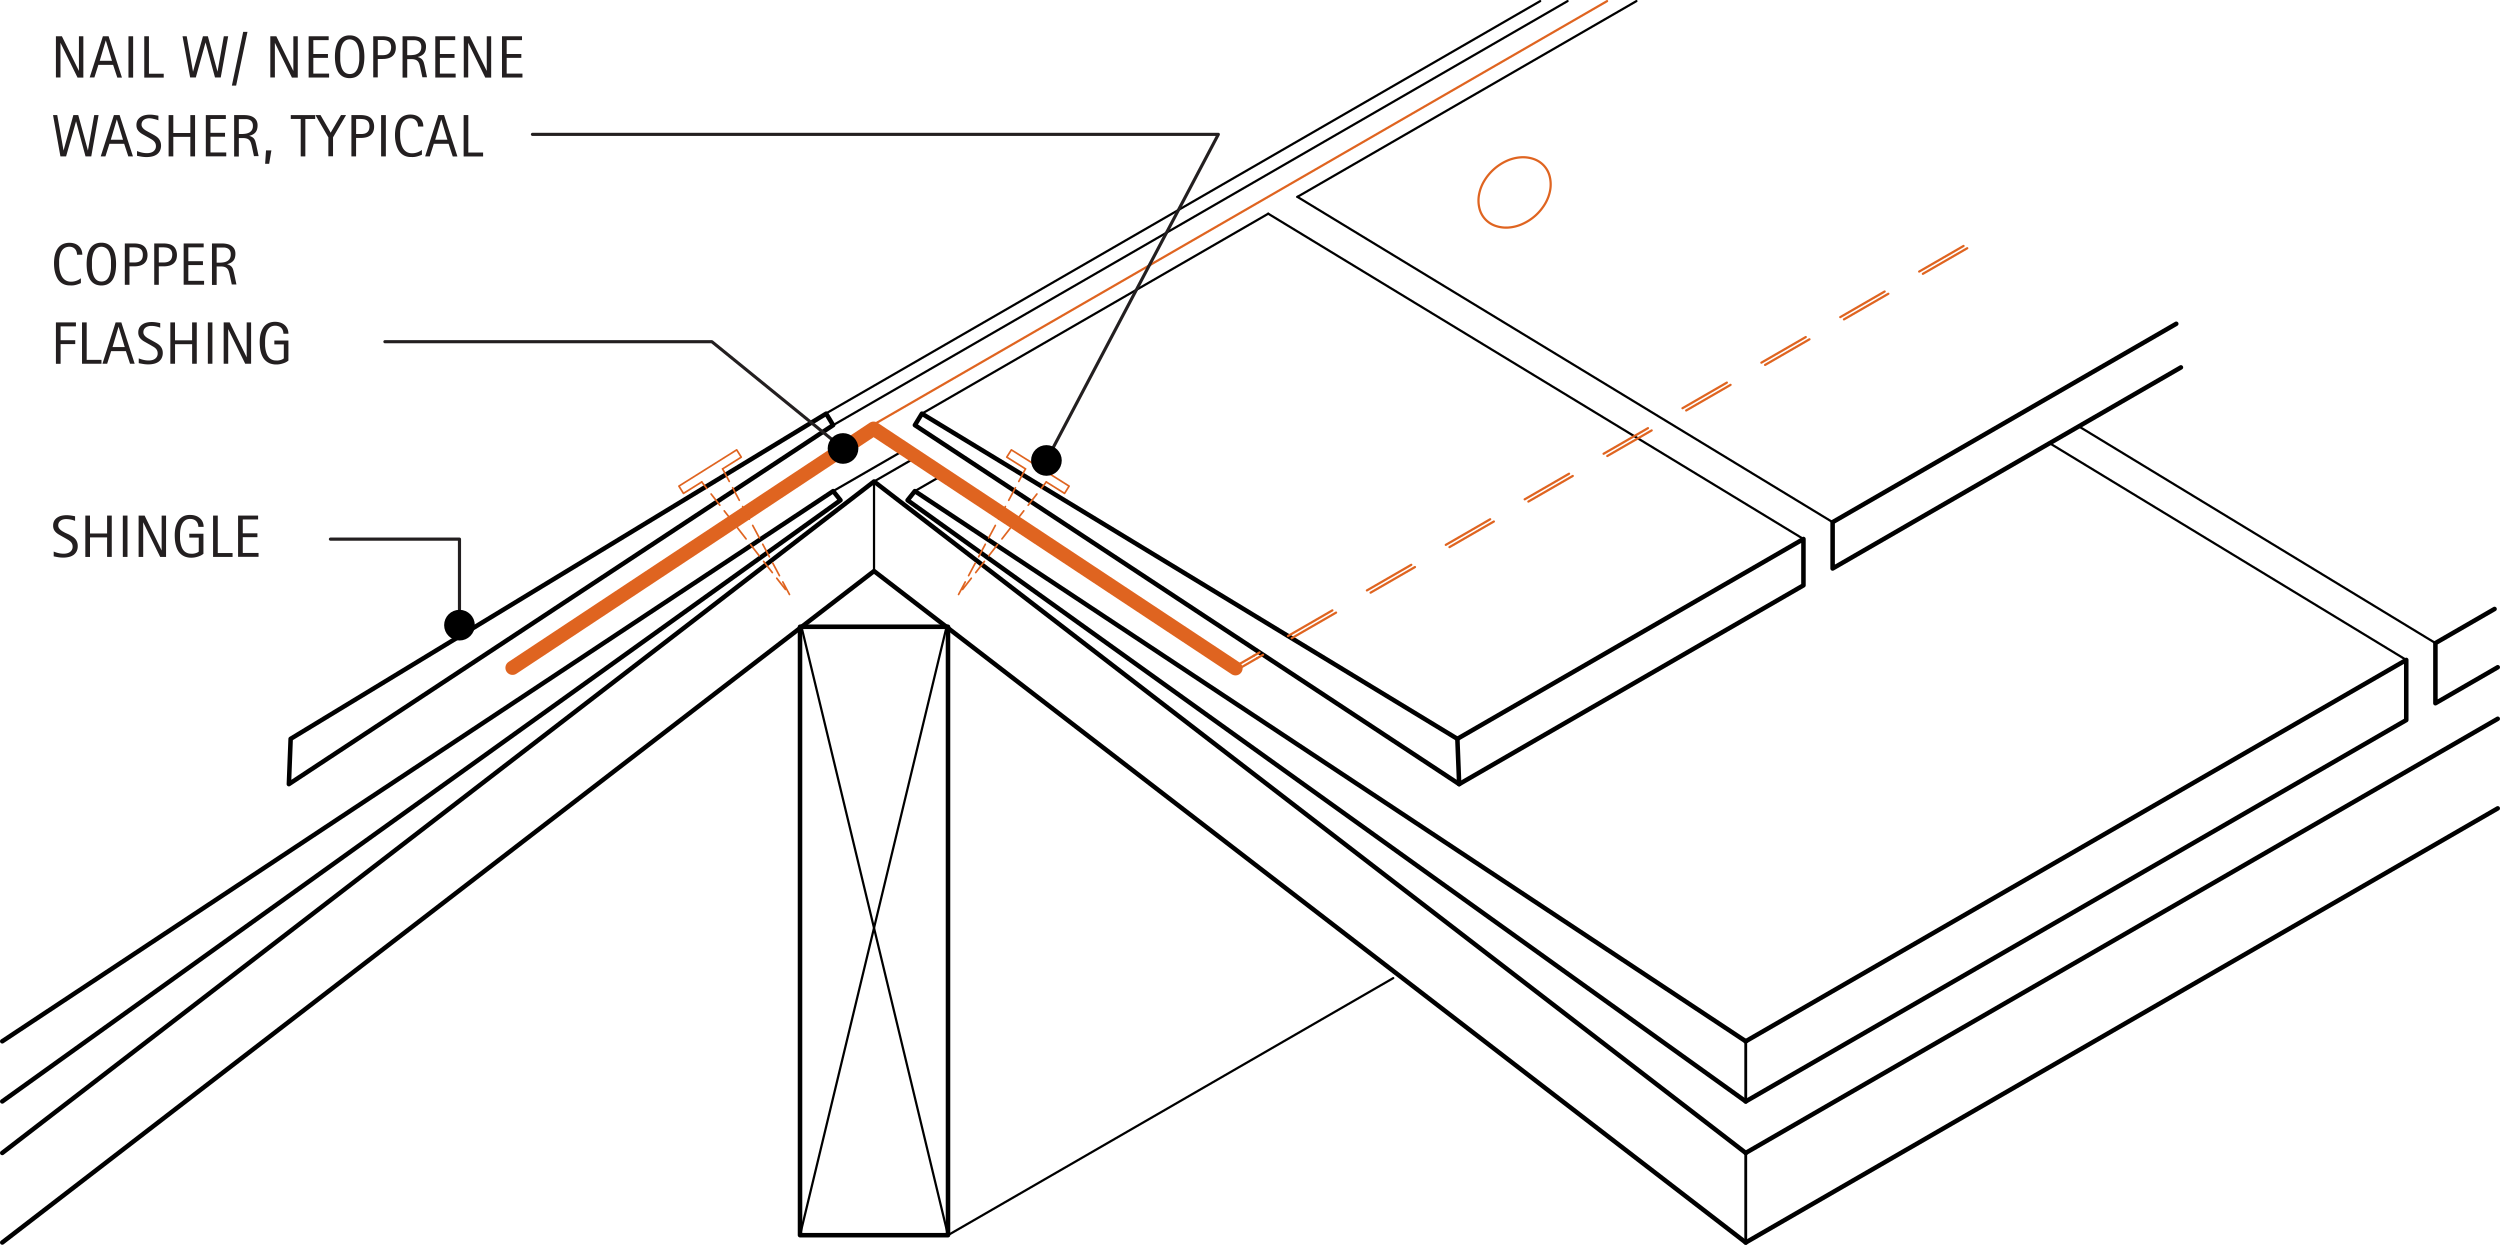 <svg id="b34301ff-a206-483a-bfe2-973fe0ea2f27" data-name="AXON-OTHER" xmlns="http://www.w3.org/2000/svg" viewBox="0 0 792.8 394.75"><defs><style>.\30 b3e98fa-dc7a-46b8-afc1-29985e1c6171,.\32 78946e8-db3e-499f-9fc3-a3929aa7226d,.\33 109c690-f9e4-4bbe-9d53-bdedd899fb14,.\33 ab7594f-99f3-4a9b-b0a3-bfbad7c67ef4,.be413097-a2d8-403d-aa72-13e8eea9f917,.c6116799-824b-428d-b822-c2db0c39dcaf,.cbd6bd9c-a3b2-4bc8-94b0-f82d404f0366,.d47b2c4e-f9f2-4fb7-9fa6-131b83ac5587,.d6ff983d-0d15-4d92-b265-c16da6dc2b7e,.df5c4ee6-25b4-4989-b059-936002276546{fill:none;stroke-linecap:round;stroke-linejoin:round;}.be413097-a2d8-403d-aa72-13e8eea9f917,.d47b2c4e-f9f2-4fb7-9fa6-131b83ac5587,.d6ff983d-0d15-4d92-b265-c16da6dc2b7e,.df5c4ee6-25b4-4989-b059-936002276546{stroke:#000;}.\33 109c690-f9e4-4bbe-9d53-bdedd899fb14,.c6116799-824b-428d-b822-c2db0c39dcaf,.d47b2c4e-f9f2-4fb7-9fa6-131b83ac5587{stroke-width:0.71px;}.d6ff983d-0d15-4d92-b265-c16da6dc2b7e{stroke-width:1.44px;}.be413097-a2d8-403d-aa72-13e8eea9f917{stroke-width:0.9px;}.\30 b3e98fa-dc7a-46b8-afc1-29985e1c6171,.\33 109c690-f9e4-4bbe-9d53-bdedd899fb14,.\33 ab7594f-99f3-4a9b-b0a3-bfbad7c67ef4,.c6116799-824b-428d-b822-c2db0c39dcaf,.cbd6bd9c-a3b2-4bc8-94b0-f82d404f0366{stroke:#df6420;}.\33 109c690-f9e4-4bbe-9d53-bdedd899fb14{stroke-dasharray:16.25 12.64;}.\30 b3e98fa-dc7a-46b8-afc1-29985e1c6171{stroke-width:4.51px;}.\33 ab7594f-99f3-4a9b-b0a3-bfbad7c67ef4,.cbd6bd9c-a3b2-4bc8-94b0-f82d404f0366{stroke-width:0.54px;}.cbd6bd9c-a3b2-4bc8-94b0-f82d404f0366{stroke-dasharray:4.51 2.26;}.\30 e54ba89-b1b4-431e-9e85-bd73c67f0857{fill:#231f20;}.\32 78946e8-db3e-499f-9fc3-a3929aa7226d{stroke:#231f20;}.df5c4ee6-25b4-4989-b059-936002276546{stroke-width:4.87px;}</style></defs><title>flashing-ridges-hips.A.ridge-shingle-roof&amp;apos;</title><g id="c14476ba-fc13-4a77-baeb-502e06cd8634" data-name="LINE"><line class="d47b2c4e-f9f2-4fb7-9fa6-131b83ac5587" x1="300.63" y1="391.69" x2="441.82" y2="310.18"/></g><g id="9278c117-bb86-4ed7-8a9f-f597ad32bca0" data-name="LINE"><line class="d47b2c4e-f9f2-4fb7-9fa6-131b83ac5587" x1="289.93" y1="155.85" x2="299.1" y2="150.55"/></g><g id="566e43e4-c2e7-4fc9-b522-4f7caeb05008" data-name="LINE"><line class="d47b2c4e-f9f2-4fb7-9fa6-131b83ac5587" x1="292.35" y1="131.18" x2="402.18" y2="67.77"/></g><g id="217bbea1-eeae-4363-ab99-e2966fa8c184" data-name="LINE"><line class="d47b2c4e-f9f2-4fb7-9fa6-131b83ac5587" x1="262.07" y1="131.04" x2="488.42" y2="0.35"/></g><g id="d75e9226-97a4-4719-887a-8fbf242e2cf6" data-name="LINE"><line class="d47b2c4e-f9f2-4fb7-9fa6-131b83ac5587" x1="277.17" y1="152.69" x2="290.61" y2="144.93"/></g><g id="a1586534-87fb-4892-b88d-6573f55be915" data-name="LINE"><line class="d47b2c4e-f9f2-4fb7-9fa6-131b83ac5587" x1="264.22" y1="155.74" x2="287.04" y2="142.56"/></g><g id="53aae867-bfe3-48a2-be01-c72b18f670da" data-name="LINE"><line class="d47b2c4e-f9f2-4fb7-9fa6-131b83ac5587" x1="264.2" y1="134.83" x2="497.11" y2="0.35"/></g><g id="ef7be6d7-3b58-41c1-b47e-bdd019bfc091" data-name="LWPOLYLINE"><line class="d6ff983d-0d15-4d92-b265-c16da6dc2b7e" x1="553.61" y1="365.61" x2="792.08" y2="227.94"/></g><g id="f7edae04-bf8b-49fe-9975-a7e0bda818ee" data-name="LWPOLYLINE"><line class="d6ff983d-0d15-4d92-b265-c16da6dc2b7e" x1="553.61" y1="394.02" x2="792.08" y2="256.35"/></g><g id="beda7643-395b-4b11-9e0a-8d25c547e234" data-name="LINE"><line class="d47b2c4e-f9f2-4fb7-9fa6-131b83ac5587" x1="581.16" y1="165.59" x2="411.43" y2="62.43"/></g><g id="799654cb-7454-431c-b085-263f3946cd98" data-name="LINE"><line class="d47b2c4e-f9f2-4fb7-9fa6-131b83ac5587" x1="571.91" y1="170.93" x2="402.18" y2="67.77"/></g><g id="6bb1aa77-a950-4402-af3f-1bdfbed0a2e1" data-name="LINE"><line class="d47b2c4e-f9f2-4fb7-9fa6-131b83ac5587" x1="411.43" y1="62.43" x2="518.94" y2="0.35"/></g><g id="07d52182-136a-43a0-8a2c-2fa1a11ad5f2" data-name="LWPOLYLINE"><polyline class="d6ff983d-0d15-4d92-b265-c16da6dc2b7e" points="462.16 234.3 571.91 170.93 571.91 185.62 462.73 248.66"/></g><g id="27eb6e1b-3ed6-4bc8-8be5-ddc8b0c587cc" data-name="LWPOLYLINE"><polyline class="d6ff983d-0d15-4d92-b265-c16da6dc2b7e" points="691.61 116.51 581.16 180.28 581.16 165.59 690.13 102.68"/></g><g id="645c2cb9-39be-46af-9cf9-b857cf788dd1" data-name="LINE"><line class="d47b2c4e-f9f2-4fb7-9fa6-131b83ac5587" x1="763.07" y1="209.28" x2="649.98" y2="140.55"/></g><g id="a3c17c63-369b-4638-8cfb-7abbdc50db21" data-name="LINE"><line class="d47b2c4e-f9f2-4fb7-9fa6-131b83ac5587" x1="772.32" y1="203.94" x2="659.23" y2="135.21"/></g><g id="bd5ec5cc-9ee5-4df2-aae4-0d89195dc18f" data-name="LWPOLYLINE"><polyline class="d6ff983d-0d15-4d92-b265-c16da6dc2b7e" points="553.61 330.21 763.07 209.28 763.07 228.35 553.61 349.28"/></g><g id="fb2107ec-c5f6-45cb-a202-22f16ab5246b" data-name="LWPOLYLINE"><polyline class="d6ff983d-0d15-4d92-b265-c16da6dc2b7e" points="792.08 211.6 772.32 223.01 772.32 203.94 791.07 193.12"/></g><g id="c3063d41-df73-439c-a9cd-dc9757c51789" data-name="LINE"><line class="d47b2c4e-f9f2-4fb7-9fa6-131b83ac5587" x1="253.7" y1="391.69" x2="300.25" y2="198.46"/></g><g id="a22651cd-6ca9-403e-aec5-01344f2157ce" data-name="LINE"><line class="d47b2c4e-f9f2-4fb7-9fa6-131b83ac5587" x1="300.63" y1="391.69" x2="254.09" y2="198.46"/></g><g id="507465e2-7bb4-4543-8d42-b448ca5ba5a2" data-name="LINE"><line class="d47b2c4e-f9f2-4fb7-9fa6-131b83ac5587" x1="277.17" y1="181.1" x2="277.17" y2="152.69"/></g><g id="564a2e40-5081-467d-be41-92192045effb" data-name="LWPOLYLINE"><polyline class="d6ff983d-0d15-4d92-b265-c16da6dc2b7e" points="553.61 349.28 287.81 158.63 290.12 155.74 553.61 330.21"/></g><g id="bfea0e36-b2a5-4513-8a62-c770e45c0705" data-name="LWPOLYLINE"><polyline class="d6ff983d-0d15-4d92-b265-c16da6dc2b7e" points="0.72 365.62 277.17 152.69 553.61 365.62"/></g><g id="8975954e-0179-48ff-9793-f4b1a35932d4" data-name="LWPOLYLINE"><polyline class="d6ff983d-0d15-4d92-b265-c16da6dc2b7e" points="0.72 394.02 277.17 181.1 553.61 394.02"/></g><g id="d07ff3b1-7782-4ea6-9b49-c207f5418cbc" data-name="LWPOLYLINE"><rect class="d6ff983d-0d15-4d92-b265-c16da6dc2b7e" x="253.7" y="198.76" width="46.93" height="192.94"/></g><g id="5570458c-0148-455c-a868-45950e12e4a5" data-name="LWPOLYLINE"><line class="be413097-a2d8-403d-aa72-13e8eea9f917" x1="553.61" y1="365.61" x2="553.61" y2="394.02"/></g><g id="a94d3eec-aa6a-4948-bc67-9cb1ebe70984" data-name="LWPOLYLINE"><line class="be413097-a2d8-403d-aa72-13e8eea9f917" x1="553.61" y1="330.22" x2="553.61" y2="349.28"/></g><g id="611cadd0-aac3-4b00-a831-336d08dded12" data-name="LWPOLYLINE"><polyline class="d6ff983d-0d15-4d92-b265-c16da6dc2b7e" points="0.72 349.28 266.53 158.63 264.22 155.74 0.72 330.21"/></g><g id="ff699cfa-bf46-43c3-91b6-d02fe8541044" data-name="LWPOLYLINE"><polygon class="d6ff983d-0d15-4d92-b265-c16da6dc2b7e" points="264.2 134.82 261.99 131.18 92.17 234.3 91.61 248.66 264.2 134.82"/></g><g id="eeefc24b-1684-4c4b-9280-86d20427a8bb" data-name="LWPOLYLINE"><polygon class="d6ff983d-0d15-4d92-b265-c16da6dc2b7e" points="290.13 134.82 292.35 131.18 462.16 234.3 462.73 248.66 290.13 134.82"/></g><g id="d0a19a73-f2f9-4cbe-b854-f07a32decfe0" data-name="LINE"><line class="c6116799-824b-428d-b822-c2db0c39dcaf" x1="391.16" y1="213.05" x2="398.67" y2="208.72"/></g><g id="1cefcedc-4fd1-41a6-b0b9-f64f4dee93f0" data-name="LINE"><line class="c6116799-824b-428d-b822-c2db0c39dcaf" x1="392.46" y1="210.91" x2="397.55" y2="207.98"/></g><g id="dbf1734f-729c-4f3a-ab89-b41813d47dd0" data-name="LINE"><line class="3109c690-f9e4-4bbe-9d53-bdedd899fb14" x1="398.67" y1="208.72" x2="400.53" y2="207.64"/></g><g id="24026158-c412-4971-ba9f-515e84100c2e" data-name="LINE"><line class="3109c690-f9e4-4bbe-9d53-bdedd899fb14" x1="397.55" y1="207.98" x2="399.41" y2="206.9"/></g><g id="1e2a9d8d-777c-4401-b7f8-33e6002aa805" data-name="LINE"><line class="3109c690-f9e4-4bbe-9d53-bdedd899fb14" x1="408.45" y1="201.68" x2="631.9" y2="72.67"/></g><g id="2571e0c8-04cb-4d9b-a83a-0107eacab1c0" data-name="LINE"><line class="3109c690-f9e4-4bbe-9d53-bdedd899fb14" x1="409.62" y1="202.39" x2="630.6" y2="74.82"/></g><g id="31975ed2-1482-4c97-bece-8e4726a57c3a" data-name="LINE"><line class="c6116799-824b-428d-b822-c2db0c39dcaf" x1="277.04" y1="134.64" x2="509.64" y2="0.35"/></g><g id="5d625477-277c-4519-ab0a-c03be205fd84" data-name="LWPOLYLINE"><path class="c6116799-824b-428d-b822-c2db0c39dcaf" d="M486.53,176.89a16,16,0,0,0,3.16-3.89,12.85,12.85,0,0,0,1.54-4.21,10.41,10.41,0,0,0-.15-4.34A7.79,7.79,0,0,0,486.2,159a10.41,10.41,0,0,0-4.29-.61,12.85,12.85,0,0,0-4.35,1.08,16,16,0,0,0-7.36,6.61,12.85,12.85,0,0,0-1.54,4.21,10.41,10.41,0,0,0,.15,4.34,7.79,7.79,0,0,0,4.87,5.42,10.41,10.41,0,0,0,4.29.61,12.85,12.85,0,0,0,4.35-1.08A16,16,0,0,0,486.53,176.89Z" transform="translate(0.36 -108.5)"/></g><g id="30bbbc15-d355-443b-9893-1099ebe878f9" data-name="LWPOLYLINE"><polyline class="0b3e98fa-dc7a-46b8-afc1-29985e1c6171" points="162.53 211.77 277.04 135.94 391.8 211.93"/></g><g id="7978681b-418f-4adc-b7d8-b9e5bd9531bd" data-name="LWPOLYLINE"><polyline class="3ab7594f-99f3-4a9b-b0a3-bfbad7c67ef4" points="331.8 152.84 337.59 156.47 339.04 154.16 320.72 142.66 319.26 144.97 325.19 148.69"/></g><g id="e77c7f9f-0a2c-4384-b735-12cc54f2c40a" data-name="LWPOLYLINE"><polyline class="cbd6bd9c-a3b2-4bc8-94b0-f82d404f0366" points="325.19 148.69 303.93 188.62 331.8 152.84"/></g><g id="8aac996a-d5f6-4643-bc5c-98614bdfbdd1" data-name="LWPOLYLINE"><polyline class="cbd6bd9c-a3b2-4bc8-94b0-f82d404f0366" points="229.15 148.69 250.41 188.62 222.53 152.84"/></g><g id="6e99f4c9-0146-4afa-a48b-71741f895b0e" data-name="LWPOLYLINE"><polyline class="3ab7594f-99f3-4a9b-b0a3-bfbad7c67ef4" points="222.53 152.84 216.74 156.47 215.29 154.16 233.62 142.66 235.07 144.97 229.15 148.69"/></g><g id="78d86491-d19e-4dfe-b5a3-54d886a4846b" data-name="TEXT"><path class="0e54ba89-b1b4-431e-9e85-bd73c67f0857" d="M24.21,133.07l-5.39-11h0v11H17.37V120h1.9L24.67,131h0V120h1.4v13.11h-1.9Z" transform="translate(0.36 -108.5)"/><path class="0e54ba89-b1b4-431e-9e85-bd73c67f0857" d="M36.83,133.07l-1.32-4H30.84l-1.27,4H28.08L32.27,120h1.81l4.23,13.11H36.83ZM33.19,121.3h0l-1.92,6.48h3.88Z" transform="translate(0.36 -108.5)"/><path class="0e54ba89-b1b4-431e-9e85-bd73c67f0857" d="M40.38,133.07V120h1.48v13.11H40.38Z" transform="translate(0.36 -108.5)"/><path class="0e54ba89-b1b4-431e-9e85-bd73c67f0857" d="M45.39,133.07V120h1.48v11.88h4.69v1.23H45.39Z" transform="translate(0.36 -108.5)"/><path class="0e54ba89-b1b4-431e-9e85-bd73c67f0857" d="M69.64,133.07H67.82l-3-11.13h0l-3.08,11.13h-1.8L57.52,120h1.33l2,11.24h0L64,120h1.56l3.06,11.24h0l2-11.24H72Z" transform="translate(0.36 -108.5)"/><path class="0e54ba89-b1b4-431e-9e85-bd73c67f0857" d="M74.52,135.65H73.17l3.59-17.05h1.36Z" transform="translate(0.36 -108.5)"/><path class="0e54ba89-b1b4-431e-9e85-bd73c67f0857" d="M92.2,133.07l-5.39-11h0v11H85.36V120h1.9L92.67,131h0V120h1.4v13.11H92.2Z" transform="translate(0.36 -108.5)"/><path class="0e54ba89-b1b4-431e-9e85-bd73c67f0857" d="M97.52,133.07V120h6.35v1.23H99v4.39h4.64v1.23H99v5h5v1.23H97.52Z" transform="translate(0.36 -108.5)"/><path class="0e54ba89-b1b4-431e-9e85-bd73c67f0857" d="M115.19,126.49q0,0.78-.08,1.59a10.08,10.08,0,0,1-.27,1.56,7,7,0,0,1-.53,1.42,4.21,4.21,0,0,1-.86,1.16,3.87,3.87,0,0,1-1.24.78,5.05,5.05,0,0,1-3.36,0,3.86,3.86,0,0,1-1.24-.78,4.21,4.21,0,0,1-.86-1.16,7,7,0,0,1-.54-1.42,9.66,9.66,0,0,1-.28-1.56q-0.08-.81-0.08-1.6t0.08-1.6a9.6,9.6,0,0,1,.28-1.55,7,7,0,0,1,.54-1.41,4.14,4.14,0,0,1,.86-1.15,3.78,3.78,0,0,1,1.24-.77,4.65,4.65,0,0,1,1.68-.28,4.56,4.56,0,0,1,1.67.28,3.86,3.86,0,0,1,1.24.77,4.18,4.18,0,0,1,.86,1.15,6.83,6.83,0,0,1,.53,1.41,10,10,0,0,1,.27,1.55Q115.19,125.71,115.19,126.49Zm-1.61,0q0-.51,0-1.12a9.55,9.55,0,0,0-.14-1.22,7.48,7.48,0,0,0-.32-1.18,3.78,3.78,0,0,0-.54-1,2.65,2.65,0,0,0-3.2-.71,2.55,2.55,0,0,0-.84.71,3.69,3.69,0,0,0-.54,1,7.48,7.48,0,0,0-.32,1.18,9.55,9.55,0,0,0-.14,1.22q0,0.61,0,1.12t0,1.13a9.82,9.82,0,0,0,.14,1.23A7.74,7.74,0,0,0,108,130a3.73,3.73,0,0,0,.54,1,2.57,2.57,0,0,0,.84.71,2.74,2.74,0,0,0,2.37,0,2.51,2.51,0,0,0,.83-0.72,3.91,3.91,0,0,0,.54-1,7.68,7.68,0,0,0,.32-1.2,10,10,0,0,0,.14-1.23Q113.58,127,113.58,126.47Z" transform="translate(0.36 -108.5)"/><path class="0e54ba89-b1b4-431e-9e85-bd73c67f0857" d="M125.16,123.58a4.07,4.07,0,0,1-.31,1.67,2.91,2.91,0,0,1-.86,1.12,3.56,3.56,0,0,1-1.32.63,6.55,6.55,0,0,1-1.67.2h-1.56v5.85H118V120h3a7.14,7.14,0,0,1,1.67.19,3.51,3.51,0,0,1,1.32.61,2.78,2.78,0,0,1,.86,1.12A4.25,4.25,0,0,1,125.16,123.58Zm-1.48,0a2.87,2.87,0,0,0-.23-1.23,1.75,1.75,0,0,0-.63-0.73,2.5,2.5,0,0,0-.95-0.35,7.18,7.18,0,0,0-1.19-.09h-1.23V126H121a4.25,4.25,0,0,0,1.09-.13,2.13,2.13,0,0,0,.83-0.42,1.88,1.88,0,0,0,.53-0.74A2.86,2.86,0,0,0,123.67,123.6Z" transform="translate(0.36 -108.5)"/><path class="0e54ba89-b1b4-431e-9e85-bd73c67f0857" d="M133.6,133.07l-0.65-3a11.86,11.86,0,0,0-.31-1.2,2.6,2.6,0,0,0-.46-0.88,1.87,1.87,0,0,0-.78-0.54,3.59,3.59,0,0,0-1.26-.19h-1.36v5.84h-1.48V120h3.25a7.23,7.23,0,0,1,1.56.17,3.92,3.92,0,0,1,1.34.55,2.88,2.88,0,0,1,.93,1,3.18,3.18,0,0,1,.35,1.56,4.29,4.29,0,0,1-.17,1.26,2.62,2.62,0,0,1-.5.94,2.83,2.83,0,0,1-.83.66,5,5,0,0,1-1.16.44v0a3.51,3.51,0,0,1,1,.42,2.13,2.13,0,0,1,.62.61,2.79,2.79,0,0,1,.36.81q0.13,0.46.25,1l0.76,3.59H133.6Zm-0.36-9.65a2.35,2.35,0,0,0-.29-1.27,1.74,1.74,0,0,0-.76-0.66,3.11,3.11,0,0,0-1.08-.25q-0.6,0-1.23,0h-1.1V126h0.82a8.9,8.9,0,0,0,1.32-.1,3.53,3.53,0,0,0,1.17-.38,2.24,2.24,0,0,0,.83-0.78A2.45,2.45,0,0,0,133.23,123.42Z" transform="translate(0.36 -108.5)"/><path class="0e54ba89-b1b4-431e-9e85-bd73c67f0857" d="M137.68,133.07V120H144v1.23h-4.86v4.39h4.64v1.23h-4.64v5h5v1.23h-6.52Z" transform="translate(0.36 -108.5)"/><path class="0e54ba89-b1b4-431e-9e85-bd73c67f0857" d="M153.51,133.07l-5.39-11h0v11h-1.41V120h1.9L154,131h0V120h1.4v13.11h-1.9Z" transform="translate(0.36 -108.5)"/><path class="0e54ba89-b1b4-431e-9e85-bd73c67f0857" d="M158.83,133.07V120h6.35v1.23h-4.86v4.39h4.64v1.23h-4.64v5h5v1.23h-6.52Z" transform="translate(0.36 -108.5)"/></g><g id="4dfaa72c-f275-4749-a9c4-2dd8c7ff0fe6" data-name="TEXT"><path class="0e54ba89-b1b4-431e-9e85-bd73c67f0857" d="M28.58,158.1H26.76l-3-11.13h0L20.6,158.1H18.8L16.46,145h1.33l2,11.24h0L22.9,145h1.56l3.06,11.24h0l2-11.24H30.9Z" transform="translate(0.36 -108.5)"/><path class="0e54ba89-b1b4-431e-9e85-bd73c67f0857" d="M40.33,158.1l-1.32-4H34.34l-1.27,4H31.58L35.76,145h1.81L41.8,158.1H40.33Zm-3.64-11.76h0l-1.92,6.48h3.88Z" transform="translate(0.36 -108.5)"/><path class="0e54ba89-b1b4-431e-9e85-bd73c67f0857" d="M50.71,154.62a3.61,3.61,0,0,1-.38,1.74,3.18,3.18,0,0,1-1,1.14,4.33,4.33,0,0,1-1.48.62,7.84,7.84,0,0,1-1.73.19,10,10,0,0,1-1.53-.12q-0.75-.12-1.5-0.28v-1.52a9.51,9.51,0,0,0,1.57.5,7.27,7.27,0,0,0,1.63.18,4.38,4.38,0,0,0,1-.12,2.79,2.79,0,0,0,.91-0.39,2.11,2.11,0,0,0,.64-0.69,2,2,0,0,0,.25-1,2.14,2.14,0,0,0-.67-1.63,3.82,3.82,0,0,0-.7-0.53l-0.81-.48-1.16-.65-1.05-.6a4.93,4.93,0,0,1-.91-0.69,3,3,0,0,1-.64-0.89,2.86,2.86,0,0,1-.24-1.22,3.16,3.16,0,0,1,.36-1.56,3,3,0,0,1,.95-1,4,4,0,0,1,1.35-.58,6.79,6.79,0,0,1,1.57-.18,9.2,9.2,0,0,1,1.37.1q0.67,0.1,1.36.24v1.46a8,8,0,0,0-1.4-.42A7.29,7.29,0,0,0,47,146a3.59,3.59,0,0,0-.91.12,2.49,2.49,0,0,0-.79.36,1.8,1.8,0,0,0-.56.62,1.86,1.86,0,0,0-.21.91,1.5,1.5,0,0,0,.21.8,2.59,2.59,0,0,0,.54.63,4.57,4.57,0,0,0,.71.5l0.72,0.4L47.93,151q0.57,0.31,1.08.64a4.27,4.27,0,0,1,.88.74,3.23,3.23,0,0,1,.59,1A3.38,3.38,0,0,1,50.71,154.62Z" transform="translate(0.36 -108.5)"/><path class="0e54ba89-b1b4-431e-9e85-bd73c67f0857" d="M60,158.1v-6.2H54.6v6.2H53.11V145H54.6v5.68H60V145H61.5V158.1H60Z" transform="translate(0.36 -108.5)"/><path class="0e54ba89-b1b4-431e-9e85-bd73c67f0857" d="M64.91,158.1V145h6.35v1.23H66.39v4.39H71v1.23H66.39v5h5v1.23H64.91Z" transform="translate(0.36 -108.5)"/><path class="0e54ba89-b1b4-431e-9e85-bd73c67f0857" d="M80.2,158.1l-0.65-3a11.86,11.86,0,0,0-.31-1.2,2.6,2.6,0,0,0-.46-0.88,1.87,1.87,0,0,0-.78-0.54,3.59,3.59,0,0,0-1.26-.19H75.38v5.84H73.89V145h3.25a7.23,7.23,0,0,1,1.56.17,3.92,3.92,0,0,1,1.34.55,2.88,2.88,0,0,1,.93,1,3.18,3.18,0,0,1,.35,1.56,4.29,4.29,0,0,1-.17,1.26,2.62,2.62,0,0,1-.5.94,2.83,2.83,0,0,1-.83.66,5,5,0,0,1-1.16.44v0a3.51,3.51,0,0,1,1,.42,2.13,2.13,0,0,1,.62.61,2.79,2.79,0,0,1,.36.81q0.13,0.46.25,1l0.76,3.59H80.2Zm-0.36-9.65a2.35,2.35,0,0,0-.29-1.27,1.74,1.74,0,0,0-.76-0.66,3.11,3.11,0,0,0-1.08-.25q-0.6,0-1.23,0h-1.1V151h0.82a8.9,8.9,0,0,0,1.32-.1,3.53,3.53,0,0,0,1.17-.38,2.24,2.24,0,0,0,.83-0.78A2.45,2.45,0,0,0,79.84,148.45Z" transform="translate(0.36 -108.5)"/><path class="0e54ba89-b1b4-431e-9e85-bd73c67f0857" d="M85,160.44H83.72L84,156.2h1.7Z" transform="translate(0.36 -108.5)"/><path class="0e54ba89-b1b4-431e-9e85-bd73c67f0857" d="M96.47,146.22V158.1H95V146.22H91.85V145H99.6v1.23H96.47Z" transform="translate(0.36 -108.5)"/><path class="0e54ba89-b1b4-431e-9e85-bd73c67f0857" d="M105.25,152.06v6h-1.48v-6L99.68,145h1.61l3.21,5.57,3.27-5.57h1.61Z" transform="translate(0.36 -108.5)"/><path class="0e54ba89-b1b4-431e-9e85-bd73c67f0857" d="M118.28,148.62a4.07,4.07,0,0,1-.31,1.67,2.91,2.91,0,0,1-.86,1.12,3.56,3.56,0,0,1-1.32.63,6.55,6.55,0,0,1-1.67.2h-1.56v5.85h-1.48V145h3a7.14,7.14,0,0,1,1.67.19,3.51,3.51,0,0,1,1.32.61,2.78,2.78,0,0,1,.86,1.12A4.25,4.25,0,0,1,118.28,148.62Zm-1.48,0a2.87,2.87,0,0,0-.23-1.23,1.75,1.75,0,0,0-.63-0.73,2.5,2.5,0,0,0-.95-0.35,7.18,7.18,0,0,0-1.19-.09h-1.23V151h1.59a4.25,4.25,0,0,0,1.09-.13,2.13,2.13,0,0,0,.83-0.42,1.88,1.88,0,0,0,.53-0.74A2.86,2.86,0,0,0,116.8,148.64Z" transform="translate(0.36 -108.5)"/><path class="0e54ba89-b1b4-431e-9e85-bd73c67f0857" d="M120.5,158.1V145H122V158.1H120.5Z" transform="translate(0.36 -108.5)"/><path class="0e54ba89-b1b4-431e-9e85-bd73c67f0857" d="M132.2,148.56a3.08,3.08,0,0,0-.16-1,2.32,2.32,0,0,0-.47-0.81,2.18,2.18,0,0,0-.75-0.53,2.51,2.51,0,0,0-1-.19,3,3,0,0,0-1.25.24,2.75,2.75,0,0,0-.9.65,3.32,3.32,0,0,0-.6.95,6.38,6.38,0,0,0-.36,1.14,8.87,8.87,0,0,0-.18,1.22q0,0.62,0,1.17c0,0.41,0,.83.06,1.28a8.68,8.68,0,0,0,.23,1.3,6.18,6.18,0,0,0,.44,1.2,3.79,3.79,0,0,0,.7,1,3.08,3.08,0,0,0,1,.68,3.37,3.37,0,0,0,1.35.25,5,5,0,0,0,1.66-.28,4.91,4.91,0,0,0,1.46-.81v1.54q-0.45.2-.87,0.34a8,8,0,0,1-.82.25,6.84,6.84,0,0,1-.84.14,8.9,8.9,0,0,1-.95,0,4.79,4.79,0,0,1-1.74-.29,4.2,4.2,0,0,1-1.32-.8,4.49,4.49,0,0,1-.94-1.19,7.47,7.47,0,0,1-.61-1.47A9.78,9.78,0,0,1,125,153a13.54,13.54,0,0,1-.1-1.65,12.75,12.75,0,0,1,.1-1.62,8.48,8.48,0,0,1,.33-1.53,6.35,6.35,0,0,1,.6-1.34,4.07,4.07,0,0,1,2.21-1.78,5.17,5.17,0,0,1,1.69-.25,5,5,0,0,1,1.61.25,3.65,3.65,0,0,1,1.28.74,3.43,3.43,0,0,1,.85,1.19,3.94,3.94,0,0,1,.31,1.61H132.2Z" transform="translate(0.36 -108.5)"/><path class="0e54ba89-b1b4-431e-9e85-bd73c67f0857" d="M143.21,158.1l-1.32-4h-4.68l-1.27,4h-1.48L138.65,145h1.81l4.23,13.11h-1.48Zm-3.64-11.76h0l-1.92,6.48h3.88Z" transform="translate(0.36 -108.5)"/><path class="0e54ba89-b1b4-431e-9e85-bd73c67f0857" d="M146.67,158.1V145h1.48v11.88h4.69v1.23h-6.18Z" transform="translate(0.36 -108.5)"/></g><g id="00057243-6d2a-4124-b42e-a1bbcbbd808a" data-name="TEXT"><path class="0e54ba89-b1b4-431e-9e85-bd73c67f0857" d="M24.29,281.64a3.61,3.61,0,0,1-.38,1.74,3.18,3.18,0,0,1-1,1.14,4.33,4.33,0,0,1-1.48.62,7.84,7.84,0,0,1-1.73.19,10,10,0,0,1-1.53-.12q-0.75-.12-1.5-0.28v-1.52a9.51,9.51,0,0,0,1.57.5,7.27,7.27,0,0,0,1.63.18,4.38,4.38,0,0,0,1-.12,2.79,2.79,0,0,0,.91-0.39,2.11,2.11,0,0,0,.64-0.69,2,2,0,0,0,.25-1,2.14,2.14,0,0,0-.67-1.63,3.82,3.82,0,0,0-.7-0.53l-0.81-.48-1.16-.65-1.05-.6a4.93,4.93,0,0,1-.91-0.69,3,3,0,0,1-.64-0.89,2.86,2.86,0,0,1-.24-1.22,3.16,3.16,0,0,1,.36-1.56,3,3,0,0,1,.95-1,4,4,0,0,1,1.35-.58,6.79,6.79,0,0,1,1.57-.18,9.2,9.2,0,0,1,1.37.1q0.67,0.1,1.36.24v1.46a8,8,0,0,0-1.4-.42,7.29,7.29,0,0,0-1.47-.15,3.59,3.59,0,0,0-.91.12,2.49,2.49,0,0,0-.79.36,1.8,1.8,0,0,0-.56.62,1.86,1.86,0,0,0-.21.91,1.5,1.5,0,0,0,.21.8,2.59,2.59,0,0,0,.54.63,4.57,4.57,0,0,0,.71.5l0.72,0.4L21.52,278q0.57,0.31,1.08.64a4.27,4.27,0,0,1,.88.74,3.23,3.23,0,0,1,.59,1A3.38,3.38,0,0,1,24.29,281.64Z" transform="translate(0.36 -108.5)"/><path class="0e54ba89-b1b4-431e-9e85-bd73c67f0857" d="M33.6,285.12v-6.2H28.18v6.2H26.7V272h1.48v5.68H33.6V272h1.48v13.11H33.6Z" transform="translate(0.36 -108.5)"/><path class="0e54ba89-b1b4-431e-9e85-bd73c67f0857" d="M38.59,285.12V272h1.48v13.11H38.59Z" transform="translate(0.36 -108.5)"/><path class="0e54ba89-b1b4-431e-9e85-bd73c67f0857" d="M50.44,285.12l-5.39-11h0v11H43.6V272h1.9l5.4,11.08h0V272h1.4v13.11h-1.9Z" transform="translate(0.36 -108.5)"/><path class="0e54ba89-b1b4-431e-9e85-bd73c67f0857" d="M62.54,275.58a3,3,0,0,0-.18-1,2.29,2.29,0,0,0-.5-0.81,2.19,2.19,0,0,0-.79-0.51,3.22,3.22,0,0,0-2.25,0,2.73,2.73,0,0,0-.88.61,3.33,3.33,0,0,0-.6.89,5.55,5.55,0,0,0-.37,1.07,8,8,0,0,0-.19,1.16q-0.05.59-.05,1.14t0,1.27a10.12,10.12,0,0,0,.17,1.34,7.42,7.42,0,0,0,.37,1.27,3.79,3.79,0,0,0,.63,1.07,2.87,2.87,0,0,0,1,.74,3.06,3.06,0,0,0,1.35.27,4.89,4.89,0,0,0,.61,0,5.38,5.38,0,0,0,.66-0.12,3.91,3.91,0,0,0,.63-0.22,1.92,1.92,0,0,0,.52-0.33v-4.44h-3v-1.23h4.48v6.36a4,4,0,0,1-.82.54,6.18,6.18,0,0,1-1,.39,7.38,7.38,0,0,1-1,.24,6.08,6.08,0,0,1-1,.08,5.58,5.58,0,0,1-1.87-.29,4.36,4.36,0,0,1-1.39-.79,4.28,4.28,0,0,1-1-1.19,6.94,6.94,0,0,1-.61-1.49,10,10,0,0,1-.32-1.68,16.88,16.88,0,0,1-.09-1.77,11.66,11.66,0,0,1,.11-1.58,8,8,0,0,1,.34-1.48,6.18,6.18,0,0,1,.61-1.3A4,4,0,0,1,58.35,272,5.08,5.08,0,0,1,60,271.8a5.29,5.29,0,0,1,1.63.25,3.93,3.93,0,0,1,1.34.73,3.45,3.45,0,0,1,.91,1.19,3.75,3.75,0,0,1,.33,1.62H62.54Z" transform="translate(0.36 -108.5)"/><path class="0e54ba89-b1b4-431e-9e85-bd73c67f0857" d="M67.21,285.12V272H68.7v11.88h4.69v1.23H67.21Z" transform="translate(0.36 -108.5)"/><path class="0e54ba89-b1b4-431e-9e85-bd73c67f0857" d="M75.14,285.12V272h6.35v1.23H76.63v4.39h4.64v1.23H76.63v5h5v1.23H75.14Z" transform="translate(0.36 -108.5)"/></g><g id="0238503d-8020-424f-b29c-474169398b19" data-name="TEXT"><path class="0e54ba89-b1b4-431e-9e85-bd73c67f0857" d="M18.86,212v4.39H23.5v1.23H18.86v6.25H17.37V210.74h6.35V212H18.86Z" transform="translate(0.36 -108.5)"/><path class="0e54ba89-b1b4-431e-9e85-bd73c67f0857" d="M25.65,223.85V210.74h1.48v11.88h4.69v1.23H25.65Z" transform="translate(0.36 -108.5)"/><path class="0e54ba89-b1b4-431e-9e85-bd73c67f0857" d="M40.88,223.85l-1.32-4H34.89l-1.27,4H32.13l4.18-13.11h1.81l4.23,13.11H40.88Zm-3.64-11.76h0l-1.92,6.48h3.88Z" transform="translate(0.36 -108.5)"/><path class="0e54ba89-b1b4-431e-9e85-bd73c67f0857" d="M51.26,220.37a3.61,3.61,0,0,1-.38,1.74,3.18,3.18,0,0,1-1,1.14,4.33,4.33,0,0,1-1.48.62,7.84,7.84,0,0,1-1.73.19,10,10,0,0,1-1.53-.12q-0.75-.12-1.5-0.28v-1.52a9.51,9.51,0,0,0,1.57.5,7.27,7.27,0,0,0,1.63.18,4.38,4.38,0,0,0,1-.12,2.79,2.79,0,0,0,.91-0.39,2.11,2.11,0,0,0,.64-0.69,2,2,0,0,0,.25-1A2.14,2.14,0,0,0,49,219a3.82,3.82,0,0,0-.7-0.53l-0.81-.48-1.16-.65-1.05-.6a4.93,4.93,0,0,1-.91-0.69,3,3,0,0,1-.64-0.89,2.86,2.86,0,0,1-.24-1.22,3.16,3.16,0,0,1,.36-1.56,3,3,0,0,1,.95-1,4,4,0,0,1,1.35-.58,6.79,6.79,0,0,1,1.57-.18,9.2,9.2,0,0,1,1.37.1q0.67,0.1,1.36.24v1.46a8,8,0,0,0-1.4-.42,7.29,7.29,0,0,0-1.47-.15,3.59,3.59,0,0,0-.91.12,2.49,2.49,0,0,0-.79.36,1.8,1.8,0,0,0-.56.62,1.86,1.86,0,0,0-.21.91,1.5,1.5,0,0,0,.21.8,2.59,2.59,0,0,0,.54.63,4.57,4.57,0,0,0,.71.5l0.72,0.4,1.22,0.67q0.57,0.31,1.08.64a4.27,4.27,0,0,1,.88.74,3.23,3.23,0,0,1,.59,1A3.38,3.38,0,0,1,51.26,220.37Z" transform="translate(0.36 -108.5)"/><path class="0e54ba89-b1b4-431e-9e85-bd73c67f0857" d="M60.57,223.85v-6.2H55.15v6.2H53.66V210.74h1.48v5.68h5.42v-5.68h1.48v13.11H60.57Z" transform="translate(0.36 -108.5)"/><path class="0e54ba89-b1b4-431e-9e85-bd73c67f0857" d="M65.55,223.85V210.74H67v13.11H65.55Z" transform="translate(0.36 -108.5)"/><path class="0e54ba89-b1b4-431e-9e85-bd73c67f0857" d="M77.4,223.85l-5.39-11h0v11H70.57V210.74h1.9l5.4,11.08h0V210.74h1.4v13.11H77.4Z" transform="translate(0.36 -108.5)"/><path class="0e54ba89-b1b4-431e-9e85-bd73c67f0857" d="M89.51,214.31a3,3,0,0,0-.18-1,2.29,2.29,0,0,0-.5-0.81,2.19,2.19,0,0,0-.79-0.51,3.22,3.22,0,0,0-2.25,0,2.73,2.73,0,0,0-.88.61,3.33,3.33,0,0,0-.6.89,5.55,5.55,0,0,0-.37,1.07,8,8,0,0,0-.19,1.16q-0.05.59-.05,1.14t0,1.27a10.12,10.12,0,0,0,.17,1.34,7.42,7.42,0,0,0,.37,1.27,3.79,3.79,0,0,0,.63,1.07,2.87,2.87,0,0,0,1,.74,3.06,3.06,0,0,0,1.35.27,4.89,4.89,0,0,0,.61,0,5.38,5.38,0,0,0,.66-0.12,3.91,3.91,0,0,0,.63-0.22,1.92,1.92,0,0,0,.52-0.33v-4.44h-3v-1.23H91.1v6.36a4,4,0,0,1-.82.54,6.18,6.18,0,0,1-1,.39,7.38,7.38,0,0,1-1,.24,6.08,6.08,0,0,1-1,.08,5.58,5.58,0,0,1-1.87-.29,4.36,4.36,0,0,1-1.39-.79,4.28,4.28,0,0,1-1-1.19,6.94,6.94,0,0,1-.61-1.49,10,10,0,0,1-.32-1.68,16.88,16.88,0,0,1-.09-1.77,11.66,11.66,0,0,1,.11-1.58,8,8,0,0,1,.34-1.48,6.18,6.18,0,0,1,.61-1.3,4,4,0,0,1,2.18-1.72,5.08,5.08,0,0,1,1.65-.25,5.29,5.29,0,0,1,1.63.25,3.93,3.93,0,0,1,1.34.73,3.45,3.45,0,0,1,.91,1.19,3.75,3.75,0,0,1,.33,1.62H89.51Z" transform="translate(0.36 -108.5)"/></g><g id="f9b9bde1-d500-4003-8145-02b1a87f9906" data-name="TEXT"><path class="0e54ba89-b1b4-431e-9e85-bd73c67f0857" d="M24.06,189.28a3.08,3.08,0,0,0-.16-1,2.32,2.32,0,0,0-.47-0.81,2.18,2.18,0,0,0-.75-0.53,2.51,2.51,0,0,0-1-.19,3,3,0,0,0-1.25.24,2.75,2.75,0,0,0-.9.65,3.32,3.32,0,0,0-.6.95,6.38,6.38,0,0,0-.36,1.14,8.87,8.87,0,0,0-.18,1.22q0,0.62,0,1.17c0,0.41,0,.83.06,1.28a8.68,8.68,0,0,0,.23,1.3,6.18,6.18,0,0,0,.44,1.2,3.79,3.79,0,0,0,.7,1,3.08,3.08,0,0,0,1,.68,3.37,3.37,0,0,0,1.35.25,5,5,0,0,0,1.66-.28,4.91,4.91,0,0,0,1.46-.81v1.54q-0.45.2-.87,0.34a8,8,0,0,1-.82.25,6.84,6.84,0,0,1-.84.14,8.9,8.9,0,0,1-.95,0,4.79,4.79,0,0,1-1.74-.29,4.2,4.2,0,0,1-1.32-.8,4.49,4.49,0,0,1-.94-1.19,7.47,7.47,0,0,1-.61-1.47,9.78,9.78,0,0,1-.33-1.61,13.54,13.54,0,0,1-.1-1.65,12.75,12.75,0,0,1,.1-1.62,8.48,8.48,0,0,1,.33-1.53,6.35,6.35,0,0,1,.6-1.34A4.07,4.07,0,0,1,20,185.75a5.17,5.17,0,0,1,1.69-.25,5,5,0,0,1,1.61.25,3.65,3.65,0,0,1,1.28.74,3.43,3.43,0,0,1,.85,1.19,3.94,3.94,0,0,1,.31,1.61H24.06Z" transform="translate(0.36 -108.5)"/><path class="0e54ba89-b1b4-431e-9e85-bd73c67f0857" d="M36.45,192.24q0,0.78-.08,1.59a10.08,10.08,0,0,1-.27,1.56,7,7,0,0,1-.53,1.42,4.21,4.21,0,0,1-.86,1.16,3.87,3.87,0,0,1-1.24.78,5.05,5.05,0,0,1-3.36,0,3.86,3.86,0,0,1-1.24-.78,4.21,4.21,0,0,1-.86-1.16,7,7,0,0,1-.54-1.42,9.66,9.66,0,0,1-.28-1.56q-0.08-.81-0.08-1.6t0.08-1.6a9.6,9.6,0,0,1,.28-1.55,7,7,0,0,1,.54-1.41,4.14,4.14,0,0,1,.86-1.15,3.78,3.78,0,0,1,1.24-.77,4.65,4.65,0,0,1,1.68-.28,4.56,4.56,0,0,1,1.67.28,3.86,3.86,0,0,1,1.24.77,4.18,4.18,0,0,1,.86,1.15,6.83,6.83,0,0,1,.53,1.41,10,10,0,0,1,.27,1.55Q36.45,191.46,36.45,192.24Zm-1.61,0q0-.51,0-1.12a9.55,9.55,0,0,0-.14-1.22,7.48,7.48,0,0,0-.32-1.18,3.78,3.78,0,0,0-.54-1,2.65,2.65,0,0,0-3.2-.71,2.55,2.55,0,0,0-.84.71,3.69,3.69,0,0,0-.54,1,7.48,7.48,0,0,0-.32,1.18,9.55,9.55,0,0,0-.14,1.22q0,0.61,0,1.12t0,1.13a9.82,9.82,0,0,0,.14,1.23,7.74,7.74,0,0,0,.32,1.2,3.73,3.73,0,0,0,.54,1,2.57,2.57,0,0,0,.84.71,2.74,2.74,0,0,0,2.37,0,2.51,2.51,0,0,0,.83-0.72,3.91,3.91,0,0,0,.54-1,7.68,7.68,0,0,0,.32-1.2,10,10,0,0,0,.14-1.23Q34.84,192.74,34.84,192.23Z" transform="translate(0.36 -108.5)"/><path class="0e54ba89-b1b4-431e-9e85-bd73c67f0857" d="M46.42,189.34a4.07,4.07,0,0,1-.31,1.67,2.91,2.91,0,0,1-.86,1.12,3.56,3.56,0,0,1-1.32.63,6.55,6.55,0,0,1-1.67.2H40.7v5.85H39.22V185.71h3a7.14,7.14,0,0,1,1.67.19,3.51,3.51,0,0,1,1.32.61,2.78,2.78,0,0,1,.86,1.12A4.25,4.25,0,0,1,46.42,189.34Zm-1.48,0a2.87,2.87,0,0,0-.23-1.23,1.75,1.75,0,0,0-.63-0.73,2.5,2.5,0,0,0-.95-0.35,7.18,7.18,0,0,0-1.19-.09H40.7v4.79H42.3a4.25,4.25,0,0,0,1.09-.13,2.13,2.13,0,0,0,.83-0.42,1.88,1.88,0,0,0,.53-0.74A2.86,2.86,0,0,0,44.93,189.35Z" transform="translate(0.36 -108.5)"/><path class="0e54ba89-b1b4-431e-9e85-bd73c67f0857" d="M55.75,189.34a4.07,4.07,0,0,1-.31,1.67,2.91,2.91,0,0,1-.86,1.12,3.56,3.56,0,0,1-1.32.63,6.55,6.55,0,0,1-1.67.2H50v5.85H48.55V185.71h3a7.14,7.14,0,0,1,1.67.19,3.51,3.51,0,0,1,1.32.61,2.78,2.78,0,0,1,.86,1.12A4.25,4.25,0,0,1,55.75,189.34Zm-1.48,0a2.87,2.87,0,0,0-.23-1.23,1.75,1.75,0,0,0-.63-0.73,2.5,2.5,0,0,0-.95-0.35,7.18,7.18,0,0,0-1.19-.09H50v4.79h1.59a4.25,4.25,0,0,0,1.09-.13,2.13,2.13,0,0,0,.83-0.42,1.88,1.88,0,0,0,.53-0.74A2.86,2.86,0,0,0,54.26,189.35Z" transform="translate(0.36 -108.5)"/><path class="0e54ba89-b1b4-431e-9e85-bd73c67f0857" d="M57.88,198.82V185.71h6.35v1.23H59.36v4.39H64v1.23H59.36v5h5v1.23H57.88Z" transform="translate(0.36 -108.5)"/><path class="0e54ba89-b1b4-431e-9e85-bd73c67f0857" d="M73.17,198.82l-0.65-3a11.86,11.86,0,0,0-.31-1.2,2.6,2.6,0,0,0-.46-0.88,1.87,1.87,0,0,0-.78-0.54,3.59,3.59,0,0,0-1.26-.19H68.35v5.84H66.86V185.71h3.25a7.23,7.23,0,0,1,1.56.17,3.92,3.92,0,0,1,1.34.55,2.88,2.88,0,0,1,.93,1,3.18,3.18,0,0,1,.35,1.56,4.29,4.29,0,0,1-.17,1.26,2.62,2.62,0,0,1-.5.94,2.83,2.83,0,0,1-.83.66,5,5,0,0,1-1.16.44v0a3.51,3.51,0,0,1,1,.42,2.13,2.13,0,0,1,.62.61,2.79,2.79,0,0,1,.36.81q0.13,0.46.25,1l0.76,3.59H73.17Zm-0.36-9.65a2.35,2.35,0,0,0-.29-1.27,1.74,1.74,0,0,0-.76-0.66,3.11,3.11,0,0,0-1.08-.25q-0.6,0-1.23,0h-1.1v4.81h0.82a8.9,8.9,0,0,0,1.32-.1,3.53,3.53,0,0,0,1.17-.38,2.24,2.24,0,0,0,.83-0.78A2.45,2.45,0,0,0,72.81,189.17Z" transform="translate(0.36 -108.5)"/></g><g id="17a91556-5a38-4d8d-acd9-06a96930cbf0" data-name="LWPOLYLINE"><polyline class="278946e8-db3e-499f-9fc3-a3929aa7226d" points="168.85 42.61 386.36 42.61 331.84 146.02"/></g><g id="93148a30-9283-4774-abef-6d5ebebf12b5" data-name="LWPOLYLINE"><polyline class="278946e8-db3e-499f-9fc3-a3929aa7226d" points="122.06 108.36 225.75 108.36 267.34 142.22"/></g><g id="f3ae46fa-b40d-4c4e-8bb3-9f71d14619fd" data-name="LWPOLYLINE"><polyline class="278946e8-db3e-499f-9fc3-a3929aa7226d" points="104.78 170.97 145.71 170.97 145.71 198.25"/></g><g id="75c79d6f-1a6a-42a5-8d20-593c3cff011b" data-name="LWPOLYLINE"><circle class="df5c4ee6-25b4-4989-b059-936002276546" cx="145.71" cy="198.25" r="2.43"/></g><g id="3ca519fb-9a4c-4b44-8d25-ae71e3d35c00" data-name="LWPOLYLINE"><circle class="df5c4ee6-25b4-4989-b059-936002276546" cx="267.34" cy="142.22" r="2.43"/></g><g id="7864e315-7197-4900-b315-a838e4b2d3c4" data-name="LWPOLYLINE"><circle class="df5c4ee6-25b4-4989-b059-936002276546" cx="331.84" cy="146.02" r="2.43"/></g></svg>